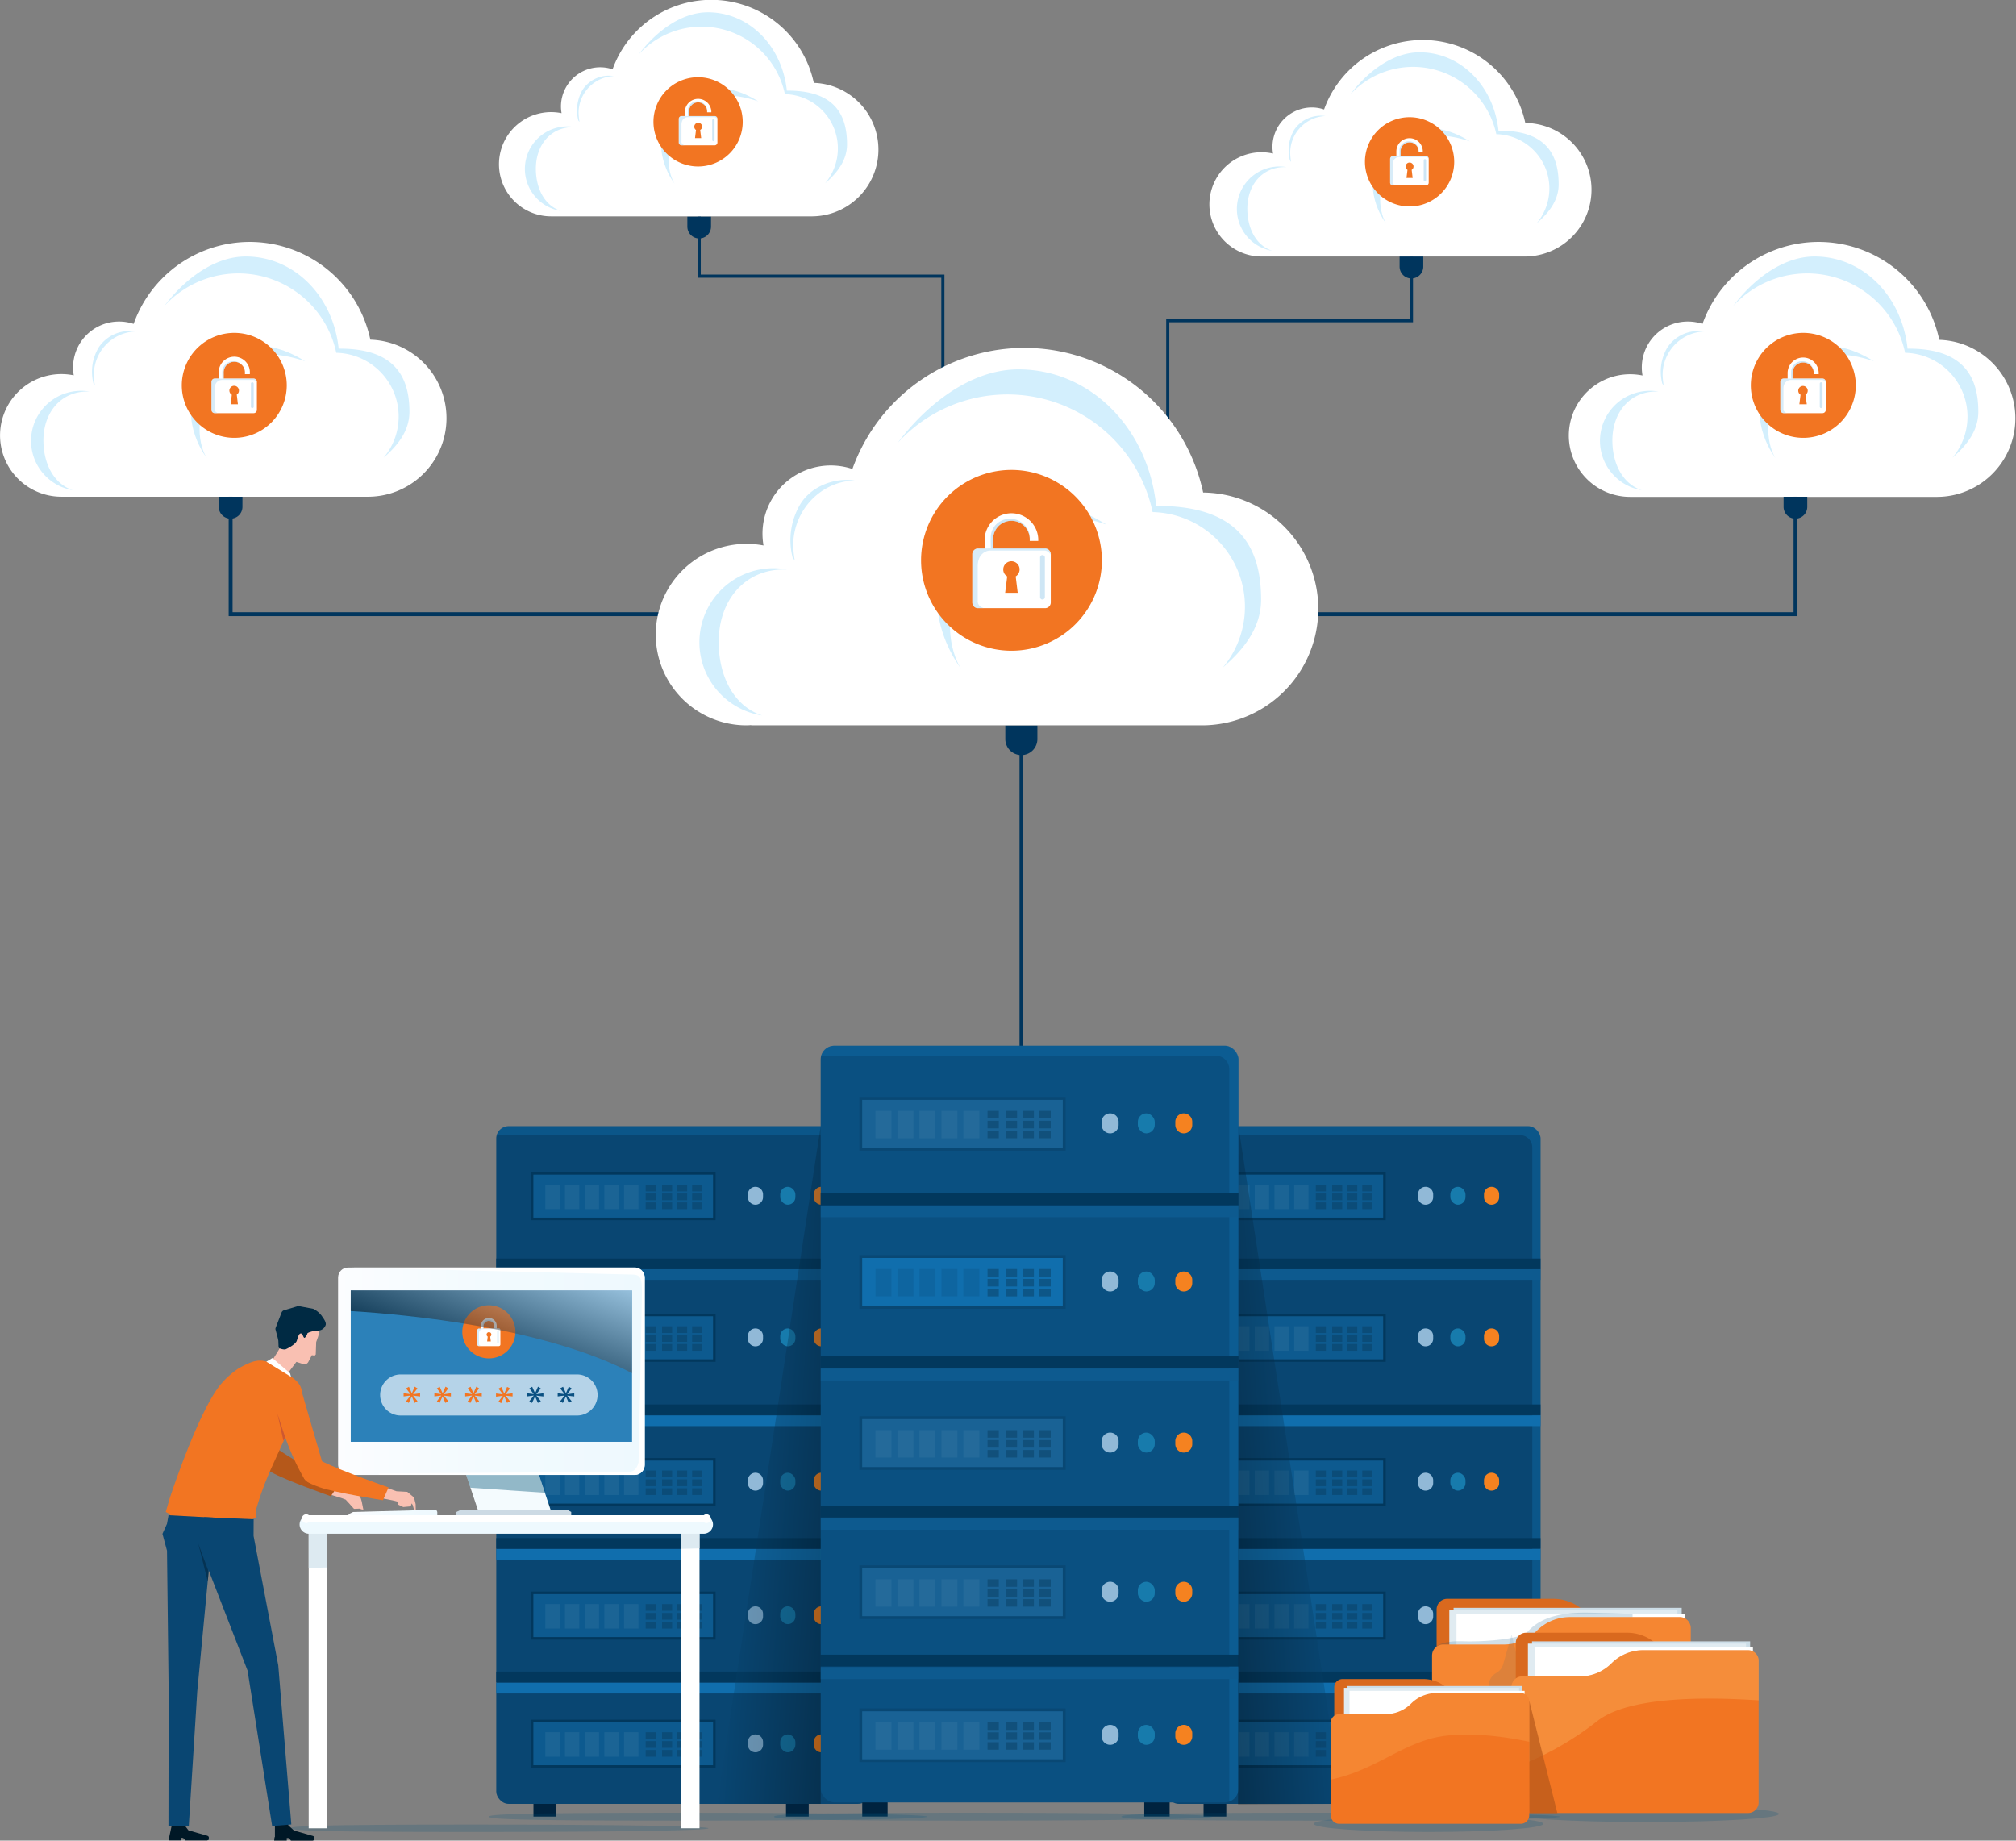 <svg xmlns="http://www.w3.org/2000/svg" xmlns:xlink="http://www.w3.org/1999/xlink" viewBox="0 0 510.9 466.46"><rect x="0" y="0" width="510.9" height="466.46" fill="#808080" stroke="none"/><defs><style>.cls-1{isolation:isolate;}.cls-2{fill:#fff;}.cls-3{fill:#d3effd;}.cls-4{fill:#00355d;}.cls-5{fill:#f27522;}.cls-36,.cls-6,.cls-7{fill:#9fcfed;}.cls-19,.cls-38,.cls-6{opacity:0.5;}.cls-11,.cls-23,.cls-34,.cls-46,.cls-7{opacity:0.4;}.cls-8{fill:none;}.cls-9{fill:#00233f;}.cls-10{fill:#094672;}.cls-12{fill:#0f6eac;}.cls-13{fill:#0d5a8f;}.cls-14{fill:#02385d;}.cls-15{fill:#106ead;}.cls-16{fill:#91b9d7;}.cls-17{fill:#177bac;}.cls-18{fill:#f58220;}.cls-20,.cls-23{fill:#093e62;}.cls-21{fill:#3d7ba5;}.cls-21,.cls-25,.cls-26,.cls-27,.cls-55{opacity:0.3;}.cls-22{fill:#0a5081;}.cls-24{fill:#196295;}.cls-25{fill:#0c5382;}.cls-26{fill:url(#linear-gradient);}.cls-27{fill:url(#linear-gradient-2);}.cls-28,.cls-34{fill:#005378;}.cls-28,.cls-36,.cls-51,.cls-52{opacity:0.2;}.cls-29{fill:#ddeaf1;}.cls-30{fill:#eef9fe;}.cls-31{fill:#f4fbfe;}.cls-32{fill:#ccdae4;}.cls-33{fill:url(#New_Gradient_Swatch_1);}.cls-35{fill:url(#New_Gradient_Swatch_1-2);}.cls-37{fill:#f0f7fc;}.cls-37,.cls-38{mix-blend-mode:screen;}.cls-37,.cls-56{opacity:0.7;}.cls-39{fill:url(#linear-gradient-3);}.cls-40{fill:#f9c0b2;}.cls-41,.cls-56{fill:#b5581a;}.cls-42{fill:#002a43;}.cls-43{fill:#b4453b;opacity:0.6;}.cls-44,.cls-46{fill:#001826;}.cls-45{fill:#2a2a3b;}.cls-47{fill:#d9691e;}.cls-48{fill:#ccdde7;}.cls-49{fill:#e0ebf1;}.cls-50{opacity:0.9;}.cls-51,.cls-54{fill:#005386;}.cls-53{fill:#fdc673;}.cls-54{opacity:0.1;}</style><linearGradient id="linear-gradient" x1="307.83" y1="372.62" x2="334.11" y2="370.78" gradientUnits="userSpaceOnUse"><stop offset="0"/><stop offset="1" stop-color="#094672"/></linearGradient><linearGradient id="linear-gradient-2" x1="-1150.04" y1="372.62" x2="-1123.87" y2="370.78" gradientTransform="matrix(-1, 0, 0, 1, -936.15, 0)" xlink:href="#linear-gradient"/><linearGradient id="New_Gradient_Swatch_1" x1="88.34" y1="383.3" x2="110.82" y2="383.3" gradientUnits="userSpaceOnUse"><stop offset="0" stop-color="#fcfdff"/><stop offset="0.47" stop-color="#f2fafe"/><stop offset="1" stop-color="#eef9fe"/></linearGradient><linearGradient id="New_Gradient_Swatch_1-2" x1="-1355.61" y1="347.5" x2="-1277.91" y2="347.5" gradientTransform="translate(1441.29)" xlink:href="#New_Gradient_Swatch_1"/><linearGradient id="linear-gradient-3" x1="412.49" y1="344.35" x2="402.46" y2="316.8" gradientTransform="matrix(-1, 0, 0, 1, 534.53, 0)" gradientUnits="userSpaceOnUse"><stop offset="0"/><stop offset="0.42" stop-color="#6a6a6a"/><stop offset="1" stop-color="#fff"/></linearGradient></defs><g class="cls-1"><g id="レイヤー_2" data-name="レイヤー 2"><g id="Layer_1" data-name="Layer 1"><path class="cls-2" d="M491.45,86.09a31.24,31.24,0,0,0-60-4,11.49,11.49,0,0,0-3.68-.6,11.63,11.63,0,0,0-11.52,13.67,15.54,15.54,0,1,0-3.16,30.76c.31,0,.61,0,.92,0s.38,0,.57,0H491a19.9,19.9,0,0,0,.45-39.79Z"/><path class="cls-3" d="M408.61,111.62c0-7.07,4.39-12.4,11.18-12.4l.46,0a12.66,12.66,0,1,0-4.21,25C411.09,122.56,408.61,117.33,408.61,111.62Z"/><path class="cls-3" d="M501.35,104.36c0-8.84-3.71-16.11-17.93-16C482,75,472.12,65,459.86,65c-8.37,0-16,6.33-20.64,12.57A25.38,25.38,0,0,1,482.8,89.41a16.16,16.16,0,0,1,12,26.58C498.26,113,501.35,109.28,501.35,104.36Z"/><path class="cls-3" d="M431.87,84a11.17,11.17,0,0,0-1.42-.1,9.33,9.33,0,0,0-7.89,4.15,12,12,0,0,0-1.3,9.15s.31.44.35.45a20.06,20.06,0,0,1-.26-2.47A11,11,0,0,1,431.87,84Z"/><path class="cls-3" d="M450,116.16s-7.25-9.11-2.36-18.82,15.65-13.09,27.23-5.78c0,0-17.18-6.62-23.54,5.53S450,116.16,450,116.16Z"/><rect class="cls-4" x="258.37" y="190.22" width="0.93" height="129.74"/><path class="cls-4" d="M258.83,191.36h0a4.06,4.06,0,0,1-4.06-4.06v-3.47h8.13v3.47A4.07,4.07,0,0,1,258.83,191.36Z"/><path class="cls-5" d="M457,84.36a13.3,13.3,0,1,0,13.3,13.3A13.31,13.31,0,0,0,457,84.36Z"/><path class="cls-2" d="M461.88,95.93h-7.61V94.55a2.69,2.69,0,1,1,5.38,0v.27h1.25v-.27a3.94,3.94,0,1,0-7.88,0v1.38h-1a.85.85,0,0,0-.84.84v7.1a.85.85,0,0,0,.84.84h9.84a.85.85,0,0,0,.84-.84v-7.1A.85.85,0,0,0,461.88,95.93Zm-4,6.52H456l.3-2.41a1.2,1.2,0,1,1,1.24,0Z"/><path class="cls-6" d="M461.52,103.42h0a.35.35,0,0,1-.35-.35V97.23a.35.35,0,0,1,.35-.35h0a.35.35,0,0,1,.35.35v5.84A.35.35,0,0,1,461.52,103.42Z"/><path class="cls-7" d="M453,95.92h-1a.85.85,0,0,0-.84.84v7.1a.85.85,0,0,0,.84.84h.87c-1.05-.29-.91-1.11-.91-1.11v-5c0-2.22,1.72-2.29,1.72-2.29h8.15a1.06,1.06,0,0,1,.85.62v-.11a.85.85,0,0,0-.84-.84H453Z"/><path class="cls-8" d="M458.16,99a1.2,1.2,0,1,0-1.82,1l-.3,2.41h1.84l-.3-2.41A1.19,1.19,0,0,0,458.16,99Z"/><path class="cls-6" d="M456.66,91.56A2.75,2.75,0,0,0,453.93,94c-.05.48,0,1.92,0,1.92h.34V94.55a2.69,2.69,0,1,1,5.38,0v.22A2.86,2.86,0,0,0,456.66,91.56Z"/><polygon class="cls-4" points="455.52 156.14 327.97 156.14 327.97 155.15 454.53 155.15 454.53 125.88 455.52 125.88 455.52 156.14"/><path class="cls-4" d="M455,131.44h0a3,3,0,0,1-3-3v-2.56h6v2.56A3,3,0,0,1,455,131.44Z"/><path class="cls-2" d="M93.86,86.09a31.24,31.24,0,0,0-60-4,11.45,11.45,0,0,0-3.68-.6A11.63,11.63,0,0,0,18.69,95.12a15.54,15.54,0,1,0-3.15,30.76l.91,0,.58,0H93.42a19.9,19.9,0,0,0,.44-39.79Z"/><path class="cls-3" d="M11,111.62c0-7.07,4.39-12.4,11.18-12.4.16,0,.31,0,.47,0a12.66,12.66,0,1,0-4.21,25C13.5,122.56,11,117.33,11,111.62Z"/><path class="cls-3" d="M103.76,104.36c0-8.84-3.7-16.11-17.93-16C84.43,75,74.53,65,62.28,65c-8.37,0-16,6.33-20.64,12.57A25.38,25.38,0,0,1,85.22,89.41a16.16,16.16,0,0,1,12,26.58C100.68,113,103.76,109.28,103.76,104.36Z"/><path class="cls-3" d="M34.28,84a10.88,10.88,0,0,0-1.41-.1A9.32,9.32,0,0,0,25,88.06a12.06,12.06,0,0,0-1.31,9.15s.32.44.35.45a20.06,20.06,0,0,1-.26-2.47A11,11,0,0,1,34.28,84Z"/><path class="cls-3" d="M52.46,116.16s-7.26-9.11-2.37-18.82,15.66-13.09,27.24-5.78c0,0-17.18-6.62-23.54,5.53S52.46,116.16,52.46,116.16Z"/><path class="cls-5" d="M59.37,84.36a13.3,13.3,0,1,0,13.3,13.3A13.3,13.3,0,0,0,59.37,84.36Z"/><path class="cls-2" d="M64.29,95.93H56.68V94.55a2.7,2.7,0,1,1,5.39,0v.27h1.25v-.27a3.95,3.95,0,1,0-7.89,0v1.38h-1a.84.84,0,0,0-.84.84v7.1a.84.84,0,0,0,.84.84h9.83a.84.84,0,0,0,.84-.84v-7.1A.84.84,0,0,0,64.29,95.93Zm-4,6.52H58.45l.3-2.41A1.21,1.21,0,1,1,60,100Z"/><path class="cls-6" d="M63.94,103.42h0a.35.35,0,0,1-.35-.35V97.23a.35.35,0,0,1,.35-.35h0a.35.35,0,0,1,.35.35v5.84A.35.35,0,0,1,63.94,103.42Z"/><path class="cls-7" d="M55.43,95.92h-1a.84.84,0,0,0-.84.84v7.1a.84.84,0,0,0,.84.84h.87c-1.06-.29-.92-1.11-.92-1.11v-5c0-2.22,1.72-2.29,1.72-2.29h8.16a1.05,1.05,0,0,1,.84.62v-.11a.85.85,0,0,0-.84-.84H55.43Z"/><path class="cls-8" d="M60.58,99a1.21,1.21,0,1,0-1.83,1l-.3,2.41H60.3L60,100A1.21,1.21,0,0,0,60.58,99Z"/><path class="cls-6" d="M59.08,91.56A2.76,2.76,0,0,0,56.34,94c-.05.48,0,1.92,0,1.92h.34V94.55a2.7,2.7,0,1,1,5.39,0v.22A2.86,2.86,0,0,0,59.08,91.56Z"/><polygon class="cls-4" points="185.5 156.14 57.95 156.14 57.95 125.88 58.94 125.88 58.94 155.15 185.5 155.15 185.5 156.14"/><path class="cls-4" d="M58.44,131.44h0a3,3,0,0,0,3-3v-2.56h-6v2.56A3,3,0,0,0,58.44,131.44Z"/><path class="cls-4" d="M177.19,60.43h0a3,3,0,0,1-3-3V54.87h6v2.57A3,3,0,0,1,177.19,60.43Z"/><polygon class="cls-4" points="239.34 100.13 238.55 100.13 238.55 70.39 176.79 70.39 176.79 52.52 177.59 52.52 177.59 69.59 239.34 69.59 239.34 100.13"/><path class="cls-2" d="M206.24,21a26.57,26.57,0,0,0-51-3.44A9.94,9.94,0,0,0,142.16,27a9.2,9.2,0,0,0,.16,1.68,13.21,13.21,0,1,0-2.69,26.15l.78,0,.49,0h65A16.92,16.92,0,0,0,206.24,21Z"/><path class="cls-3" d="M135.8,42.75c0-6,3.73-10.54,9.5-10.54l.4,0a10.94,10.94,0,0,0-1.91-.18,10.77,10.77,0,0,0-1.67,21.41C137.9,52.05,135.8,47.61,135.8,42.75Z"/><path class="cls-3" d="M214.66,36.58c0-7.52-3.15-13.7-15.25-13.61-1.19-11.36-9.61-19.86-20-19.86-7.12,0-13.6,5.39-17.55,10.69a21.58,21.58,0,0,1,37.06,10.06A13.75,13.75,0,0,1,209.1,46.47C212,43.94,214.66,40.76,214.66,36.58Z"/><path class="cls-3" d="M155.57,19.27a9.41,9.41,0,0,0-1.2-.09,8,8,0,0,0-6.71,3.54,10.28,10.28,0,0,0-1.11,7.78s.27.37.3.38a18.22,18.22,0,0,1-.22-2.1A9.34,9.34,0,0,1,155.57,19.27Z"/><path class="cls-3" d="M171,46.61s-6.17-7.74-2-16,13.31-11.14,23.16-4.92c0,0-14.61-5.63-20,4.71S171,46.61,171,46.61Z"/><path class="cls-5" d="M176.91,19.57a11.31,11.31,0,1,0,11.31,11.31A11.32,11.32,0,0,0,176.91,19.57Z"/><path class="cls-2" d="M181.1,29.41h-6.48V28.23a2.29,2.29,0,0,1,4.58,0v.23h1.07v-.23a3.36,3.36,0,0,0-6.71,0v1.18h-.83a.71.71,0,0,0-.71.71v6a.71.71,0,0,0,.71.71h8.37a.71.71,0,0,0,.71-.71v-6A.71.71,0,0,0,181.1,29.41ZM177.7,35h-1.57l.25-2.06a1,1,0,1,1,1.56-.87,1,1,0,0,1-.5.87Z"/><path class="cls-6" d="M180.79,35.78h0a.31.31,0,0,1-.3-.3v-5a.3.3,0,0,1,.3-.29h0a.29.29,0,0,1,.3.29v5A.3.3,0,0,1,180.79,35.78Z"/><path class="cls-7" d="M173.56,29.4h-.83a.71.71,0,0,0-.71.71v6a.71.71,0,0,0,.71.71h.74c-.89-.25-.77-.94-.77-.94V31.64c0-1.89,1.46-1.95,1.46-1.95h6.93a.9.9,0,0,1,.72.53v-.1a.71.71,0,0,0-.71-.71h-7.54Z"/><path class="cls-8" d="M177.94,32a1,1,0,1,0-1.56.87L176.13,35h1.57l-.26-2.06A1,1,0,0,0,177.94,32Z"/><path class="cls-6" d="M176.66,25.7a2.33,2.33,0,0,0-2.32,2.07c-.05.41,0,1.63,0,1.63h.28V28.23a2.29,2.29,0,0,1,4.58,0v.19A2.41,2.41,0,0,0,176.66,25.7Z"/><path class="cls-4" d="M357.69,70.57h0a3,3,0,0,1-3-3V65h6v2.56A3,3,0,0,1,357.69,70.57Z"/><polygon class="cls-4" points="296.33 111.42 295.54 111.42 295.54 80.88 357.3 80.88 357.3 63.81 358.09 63.81 358.09 81.67 296.33 81.67 296.33 111.42"/><path class="cls-2" d="M386.55,31.17a26.57,26.57,0,0,0-51-3.43,9.78,9.78,0,0,0-3.13-.51,10,10,0,0,0-9.95,10,10.39,10.39,0,0,0,.15,1.68A13.21,13.21,0,1,0,319.94,65l.78,0,.49,0h65a16.92,16.92,0,0,0,.38-33.84Z"/><path class="cls-3" d="M316.1,52.89c0-6,3.74-10.55,9.51-10.55l.39,0a10.76,10.76,0,1,0-3.57,21.23C318.21,62.19,316.1,57.74,316.1,52.89Z"/><path class="cls-3" d="M395,46.72c0-7.52-3.16-13.71-15.25-13.61-1.19-11.36-9.61-19.86-20-19.86-7.12,0-13.6,5.39-17.55,10.69A21.58,21.58,0,0,1,379.2,34a13.75,13.75,0,0,1,10.21,22.61C392.35,54.08,395,50.9,395,46.72Z"/><path class="cls-3" d="M335.88,29.41A8.13,8.13,0,0,0,328,32.85a10.24,10.24,0,0,0-1.11,7.78s.27.38.3.38a15.91,15.91,0,0,1-.22-2.09A9.33,9.33,0,0,1,335.88,29.41Z"/><path class="cls-3" d="M351.34,56.75s-6.17-7.74-2-16,13.31-11.13,23.16-4.91c0,0-14.61-5.63-20,4.7S351.34,56.75,351.34,56.75Z"/><path class="cls-5" d="M357.22,29.7A11.31,11.31,0,1,0,368.53,41,11.32,11.32,0,0,0,357.22,29.7Z"/><path class="cls-2" d="M361.4,39.55h-6.47V38.37a2.29,2.29,0,1,1,4.58,0v.23h1.06v-.23a3.35,3.35,0,1,0-6.7,0v1.18H353a.71.71,0,0,0-.71.71v6A.71.71,0,0,0,353,47h8.36a.71.71,0,0,0,.71-.71v-6A.71.71,0,0,0,361.4,39.55ZM358,45.09h-1.56l.25-2.05a1,1,0,1,1,1.06,0Z"/><path class="cls-6" d="M361.1,45.91h0a.29.29,0,0,1-.3-.29v-5a.3.3,0,0,1,.3-.3h0a.31.31,0,0,1,.3.3v5A.3.3,0,0,1,361.1,45.91Z"/><path class="cls-7" d="M353.87,39.54H353a.71.71,0,0,0-.71.71v6A.71.71,0,0,0,353,47h.74c-.9-.25-.78-.95-.78-.95V41.78c0-1.89,1.46-2,1.46-2h6.94a.88.88,0,0,1,.71.52v-.09a.71.71,0,0,0-.71-.71h-7.53Z"/><path class="cls-8" d="M358.24,42.17a1,1,0,1,0-1.55.87l-.25,2.05H358L357.75,43A1,1,0,0,0,358.24,42.17Z"/><path class="cls-6" d="M357,35.83a2.34,2.34,0,0,0-2.33,2.08c0,.4,0,1.63,0,1.63h.29V38.37a2.29,2.29,0,1,1,4.58,0v.19A2.43,2.43,0,0,0,357,35.83Z"/><path class="cls-2" d="M304.91,124.85a46.31,46.31,0,0,0-88.89-6,17.31,17.31,0,0,0-22.79,16.46,17.52,17.52,0,0,0,.26,2.92,23,23,0,1,0-4.67,45.59c.45,0,.9,0,1.35-.05a8.27,8.27,0,0,0,.86.05H303.57l.14,0,.55,0a29.49,29.49,0,0,0,.65-59Z"/><path class="cls-3" d="M182.13,162.7c0-10.48,6.5-18.38,16.57-18.38.23,0,.45,0,.68,0a18.14,18.14,0,0,0-3.32-.32,18.77,18.77,0,0,0-2.91,37.32C185.8,178.91,182.13,171.16,182.13,162.7Z"/><path class="cls-3" d="M319.59,151.94c0-13.1-5.5-23.88-26.58-23.72-2.07-19.8-16.75-34.61-34.91-34.61-12.41,0-23.71,9.38-30.6,18.63a37.62,37.62,0,0,1,64.6,17.53,24,24,0,0,1,17.79,39.41C315,164.77,319.59,159.23,319.59,151.94Z"/><path class="cls-3" d="M216.6,121.77a16.22,16.22,0,0,0-2.1-.15c-4.41,0-9.25,2.14-11.69,6.16a17.81,17.81,0,0,0-1.93,13.56c.05,0,.46.65.52.66a29.31,29.31,0,0,1-.39-3.65C201,129.3,208,122,216.6,121.77Z"/><path class="cls-3" d="M243.54,169.42s-10.75-13.49-3.5-27.89,23.2-19.41,40.36-8.57c0,0-25.46-9.81-34.89,8.2S243.54,169.42,243.54,169.42Z"/><path class="cls-5" d="M256.32,119.09A22.91,22.91,0,1,0,279.24,142,22.94,22.94,0,0,0,256.32,119.09Z"/><path class="cls-2" d="M264.8,139H251.68v-2.39a4.64,4.64,0,0,1,9.28,0v.47h2.16v-.47a6.8,6.8,0,0,0-13.59,0V139h-1.68a1.44,1.44,0,0,0-1.44,1.45v12.23a1.43,1.43,0,0,0,1.44,1.44h17a1.44,1.44,0,0,0,1.44-1.44V140.48A1.45,1.45,0,0,0,264.8,139Zm-6.89,11.23h-3.18l.52-4.16a2,2,0,0,1-1-1.76,2.07,2.07,0,1,1,3.15,1.76Z"/><path class="cls-6" d="M264.18,151.93h0a.6.6,0,0,1-.6-.61V141.26a.6.6,0,0,1,.6-.6h0a.61.61,0,0,1,.61.6v10.06A.61.61,0,0,1,264.18,151.93Z"/><path class="cls-7" d="M249.53,139v0h-1.68a1.44,1.44,0,0,0-1.44,1.45v12.23a1.43,1.43,0,0,0,1.44,1.44h1.5c-1.82-.5-1.57-1.92-1.57-1.92v-8.68c0-3.84,3-4,3-4h14a1.82,1.82,0,0,1,1.46,1.07v-.18a1.45,1.45,0,0,0-1.45-1.45H251.68v0Z"/><path class="cls-8" d="M258.39,144.34a2.07,2.07,0,1,0-3.14,1.76l-.52,4.16h3.18l-.51-4.16A2.06,2.06,0,0,0,258.39,144.34Z"/><path class="cls-6" d="M255.81,131.5a4.74,4.74,0,0,0-4.71,4.21c-.09.82,0,3.3,0,3.3h.58v-2.37a4.64,4.64,0,0,1,9.28,0V137A4.92,4.92,0,0,0,255.81,131.5Z"/><rect class="cls-9" x="135.19" y="456.14" width="5.76" height="4.23"/><rect class="cls-9" x="199.19" y="456.14" width="5.76" height="4.23"/><rect class="cls-10" x="125.76" y="285.41" width="94.82" height="171.74" rx="3.12"/><g class="cls-11"><path class="cls-12" d="M217.45,285.41H128.88a3.12,3.12,0,0,0-3,2.43,3.07,3.07,0,0,1,1-.17h88.58a3.12,3.12,0,0,1,3.11,3.12v165.5a3.27,3.27,0,0,1-.08.7,3.12,3.12,0,0,0,2.16-3V288.53A3.12,3.12,0,0,0,217.45,285.41Z"/></g><rect class="cls-13" x="125.76" y="321.64" width="94.82" height="2.7"/><rect class="cls-14" x="125.76" y="318.95" width="94.82" height="2.7"/><rect class="cls-14" x="125.76" y="389.79" width="94.82" height="2.69"/><rect class="cls-14" x="125.76" y="423.62" width="94.82" height="2.7"/><rect class="cls-15" x="125.76" y="392.56" width="94.82" height="2.7"/><rect class="cls-14" x="125.76" y="355.93" width="94.82" height="2.7"/><rect class="cls-15" x="125.76" y="358.7" width="94.82" height="2.7"/><rect class="cls-15" x="125.76" y="426.47" width="94.82" height="2.7"/><path class="cls-16" d="M191.45,305.3h0a1.92,1.92,0,0,1-1.92-1.92v-.69a1.92,1.92,0,0,1,1.92-1.92h0a1.92,1.92,0,0,1,1.92,1.92v.69A1.92,1.92,0,0,1,191.45,305.3Z"/><rect class="cls-17" x="197.73" y="300.77" width="3.84" height="4.53" rx="1.92"/><path class="cls-18" d="M208.16,305.3h0a1.92,1.92,0,0,1-1.93-1.92v-.69a1.92,1.92,0,0,1,1.93-1.92h0a1.92,1.92,0,0,1,1.92,1.92v.69A1.92,1.92,0,0,1,208.16,305.3Z"/><path class="cls-14" d="M180.69,297.7v10.87h-45.5V297.7h45.5m.66-.66H134.53v12.19h46.82V297Z"/><rect class="cls-13" x="135.19" y="297.7" width="45.5" height="10.87"/><g class="cls-19"><rect class="cls-20" x="171.59" y="300.21" width="2.56" height="1.71"/><rect class="cls-20" x="175.4" y="300.21" width="2.56" height="1.71"/><rect class="cls-20" x="171.59" y="302.46" width="2.56" height="1.71"/><rect class="cls-20" x="175.4" y="302.46" width="2.56" height="1.71"/><rect class="cls-20" x="171.59" y="304.71" width="2.56" height="1.71"/><rect class="cls-20" x="167.77" y="300.21" width="2.56" height="1.71"/><rect class="cls-20" x="167.77" y="302.46" width="2.56" height="1.71"/><rect class="cls-20" x="167.77" y="304.71" width="2.56" height="1.71"/><rect class="cls-20" x="175.4" y="304.71" width="2.56" height="1.71"/><rect class="cls-20" x="163.62" y="300.21" width="2.56" height="1.71"/><rect class="cls-20" x="163.62" y="302.46" width="2.56" height="1.71"/><rect class="cls-20" x="163.62" y="304.71" width="2.56" height="1.71"/></g><rect class="cls-21" x="138.2" y="300.21" width="3.63" height="6.21"/><rect class="cls-21" x="143.18" y="300.21" width="3.63" height="6.21"/><rect class="cls-21" x="148.17" y="300.21" width="3.63" height="6.21"/><rect class="cls-21" x="153.16" y="300.21" width="3.63" height="6.21"/><rect class="cls-21" x="158.15" y="300.21" width="3.63" height="6.21"/><path class="cls-16" d="M191.45,341.19h0a1.92,1.92,0,0,1-1.92-1.92v-.69a1.92,1.92,0,0,1,1.92-1.92h0a1.92,1.92,0,0,1,1.92,1.92v.69A1.92,1.92,0,0,1,191.45,341.19Z"/><rect class="cls-17" x="197.73" y="336.66" width="3.84" height="4.53" rx="1.92"/><path class="cls-18" d="M208.16,341.19h0a1.92,1.92,0,0,1-1.93-1.92v-.69a1.92,1.92,0,0,1,1.93-1.92h0a1.92,1.92,0,0,1,1.92,1.92v.69A1.92,1.92,0,0,1,208.16,341.19Z"/><path class="cls-14" d="M180.69,333.59v10.87h-45.5V333.59h45.5m.66-.66H134.53v12.19h46.82V332.93Z"/><rect class="cls-13" x="135.19" y="333.59" width="45.5" height="10.87"/><g class="cls-19"><rect class="cls-20" x="171.59" y="336.1" width="2.56" height="1.71"/><rect class="cls-20" x="175.4" y="336.1" width="2.56" height="1.71"/><rect class="cls-20" x="171.59" y="338.35" width="2.56" height="1.71"/><rect class="cls-20" x="175.4" y="338.35" width="2.56" height="1.71"/><rect class="cls-20" x="171.59" y="340.6" width="2.56" height="1.71"/><rect class="cls-20" x="167.77" y="336.1" width="2.56" height="1.71"/><rect class="cls-20" x="167.77" y="338.35" width="2.56" height="1.71"/><rect class="cls-20" x="167.77" y="340.6" width="2.56" height="1.71"/><rect class="cls-20" x="175.4" y="340.6" width="2.56" height="1.71"/><rect class="cls-20" x="163.62" y="336.1" width="2.56" height="1.71"/><rect class="cls-20" x="163.62" y="338.35" width="2.56" height="1.71"/><rect class="cls-20" x="163.62" y="340.6" width="2.56" height="1.71"/></g><rect class="cls-21" x="138.2" y="336.1" width="3.63" height="6.21"/><rect class="cls-21" x="143.18" y="336.1" width="3.63" height="6.21"/><rect class="cls-21" x="148.17" y="336.1" width="3.63" height="6.21"/><rect class="cls-21" x="153.16" y="336.1" width="3.63" height="6.21"/><rect class="cls-21" x="158.15" y="336.1" width="3.63" height="6.21"/><path class="cls-16" d="M191.45,377.76h0a1.92,1.92,0,0,1-1.92-1.92v-.69a1.92,1.92,0,0,1,1.92-1.92h0a1.92,1.92,0,0,1,1.92,1.92v.69A1.92,1.92,0,0,1,191.45,377.76Z"/><rect class="cls-17" x="197.73" y="373.23" width="3.84" height="4.53" rx="1.92"/><path class="cls-18" d="M208.16,377.76h0a1.92,1.92,0,0,1-1.93-1.92v-.69a1.92,1.92,0,0,1,1.93-1.92h0a1.92,1.92,0,0,1,1.92,1.92v.69A1.92,1.92,0,0,1,208.16,377.76Z"/><path class="cls-14" d="M180.69,370.16V381h-45.5V370.16h45.5m.66-.66H134.53v12.19h46.82V369.5Z"/><rect class="cls-13" x="135.19" y="370.16" width="45.5" height="10.87"/><g class="cls-19"><rect class="cls-20" x="171.59" y="372.66" width="2.56" height="1.71"/><rect class="cls-20" x="175.4" y="372.66" width="2.56" height="1.71"/><rect class="cls-20" x="171.59" y="374.91" width="2.56" height="1.71"/><rect class="cls-20" x="175.4" y="374.91" width="2.56" height="1.71"/><rect class="cls-20" x="171.59" y="377.16" width="2.56" height="1.71"/><rect class="cls-20" x="167.77" y="372.66" width="2.56" height="1.71"/><rect class="cls-20" x="167.77" y="374.91" width="2.56" height="1.71"/><rect class="cls-20" x="167.77" y="377.16" width="2.56" height="1.71"/><rect class="cls-20" x="175.4" y="377.16" width="2.56" height="1.71"/><rect class="cls-20" x="163.62" y="372.66" width="2.56" height="1.71"/><rect class="cls-20" x="163.62" y="374.91" width="2.56" height="1.71"/><rect class="cls-20" x="163.62" y="377.16" width="2.56" height="1.71"/></g><rect class="cls-21" x="138.2" y="372.66" width="3.63" height="6.21"/><rect class="cls-21" x="143.18" y="372.66" width="3.63" height="6.21"/><rect class="cls-21" x="148.17" y="372.66" width="3.63" height="6.21"/><rect class="cls-21" x="153.16" y="372.66" width="3.63" height="6.21"/><rect class="cls-21" x="158.15" y="372.66" width="3.63" height="6.21"/><path class="cls-16" d="M191.45,411.6h0a1.92,1.92,0,0,1-1.92-1.92V409a1.92,1.92,0,0,1,1.92-1.92h0a1.92,1.92,0,0,1,1.92,1.92v.69A1.92,1.92,0,0,1,191.45,411.6Z"/><rect class="cls-17" x="197.73" y="407.07" width="3.84" height="4.53" rx="1.92"/><path class="cls-18" d="M208.16,411.6h0a1.92,1.92,0,0,1-1.93-1.92V409a1.92,1.92,0,0,1,1.93-1.92h0a1.92,1.92,0,0,1,1.92,1.92v.69A1.92,1.92,0,0,1,208.16,411.6Z"/><path class="cls-14" d="M180.69,404v10.87h-45.5V404h45.5m.66-.66H134.53v12.19h46.82V403.34Z"/><rect class="cls-13" x="135.19" y="404" width="45.5" height="10.87"/><g class="cls-19"><rect class="cls-20" x="171.59" y="406.51" width="2.56" height="1.71"/><rect class="cls-20" x="175.4" y="406.51" width="2.56" height="1.71"/><rect class="cls-20" x="171.59" y="408.76" width="2.56" height="1.71"/><rect class="cls-20" x="175.4" y="408.76" width="2.56" height="1.71"/><rect class="cls-20" x="171.59" y="411.01" width="2.56" height="1.71"/><rect class="cls-20" x="167.77" y="406.51" width="2.56" height="1.71"/><rect class="cls-20" x="167.77" y="408.76" width="2.56" height="1.71"/><rect class="cls-20" x="167.77" y="411.01" width="2.56" height="1.71"/><rect class="cls-20" x="175.4" y="411.01" width="2.56" height="1.71"/><rect class="cls-20" x="163.62" y="406.51" width="2.56" height="1.71"/><rect class="cls-20" x="163.62" y="408.76" width="2.56" height="1.71"/><rect class="cls-20" x="163.62" y="411.01" width="2.56" height="1.71"/></g><rect class="cls-21" x="138.2" y="406.51" width="3.63" height="6.21"/><rect class="cls-21" x="143.18" y="406.51" width="3.63" height="6.21"/><rect class="cls-21" x="148.17" y="406.51" width="3.63" height="6.21"/><rect class="cls-21" x="153.16" y="406.51" width="3.63" height="6.21"/><rect class="cls-21" x="158.15" y="406.51" width="3.63" height="6.21"/><path class="cls-16" d="M191.45,444.08h0a1.92,1.92,0,0,1-1.92-1.92v-.68a1.92,1.92,0,0,1,1.92-1.93h0a1.92,1.92,0,0,1,1.92,1.93v.68A1.92,1.92,0,0,1,191.45,444.08Z"/><rect class="cls-17" x="197.73" y="439.55" width="3.84" height="4.53" rx="1.92"/><path class="cls-18" d="M208.16,444.08h0a1.92,1.92,0,0,1-1.93-1.92v-.68a1.92,1.92,0,0,1,1.93-1.93h0a1.92,1.92,0,0,1,1.92,1.93v.68A1.92,1.92,0,0,1,208.16,444.08Z"/><path class="cls-14" d="M180.69,436.48v10.87h-45.5V436.48h45.5m.66-.66H134.53V448h46.82V435.82Z"/><rect class="cls-13" x="135.19" y="436.48" width="45.5" height="10.87"/><g class="cls-19"><rect class="cls-20" x="171.59" y="438.99" width="2.56" height="1.71"/><rect class="cls-20" x="175.4" y="438.99" width="2.56" height="1.71"/><rect class="cls-20" x="171.59" y="441.24" width="2.56" height="1.71"/><rect class="cls-20" x="175.4" y="441.24" width="2.56" height="1.71"/><rect class="cls-20" x="171.59" y="443.49" width="2.56" height="1.71"/><rect class="cls-20" x="167.77" y="438.99" width="2.56" height="1.71"/><rect class="cls-20" x="167.77" y="441.24" width="2.56" height="1.71"/><rect class="cls-20" x="167.77" y="443.49" width="2.56" height="1.71"/><rect class="cls-20" x="175.4" y="443.49" width="2.56" height="1.71"/><rect class="cls-20" x="163.62" y="438.99" width="2.56" height="1.71"/><rect class="cls-20" x="163.62" y="441.24" width="2.56" height="1.71"/><rect class="cls-20" x="163.62" y="443.49" width="2.56" height="1.71"/></g><rect class="cls-21" x="138.2" y="438.99" width="3.63" height="6.21"/><rect class="cls-21" x="143.18" y="438.99" width="3.63" height="6.21"/><rect class="cls-21" x="148.17" y="438.99" width="3.63" height="6.21"/><rect class="cls-21" x="153.16" y="438.99" width="3.63" height="6.21"/><rect class="cls-21" x="158.15" y="438.99" width="3.63" height="6.21"/><rect class="cls-9" x="305.01" y="456.14" width="5.76" height="4.23"/><rect class="cls-9" x="369.02" y="456.14" width="5.76" height="4.23"/><rect class="cls-10" x="295.58" y="285.41" width="94.82" height="171.74" rx="3.12"/><g class="cls-11"><path class="cls-12" d="M387.28,285.41H298.7a3.13,3.13,0,0,0-3,2.43,3.13,3.13,0,0,1,1-.17H385.2a3.12,3.12,0,0,1,3.12,3.12v165.5a3.27,3.27,0,0,1-.09.7,3.13,3.13,0,0,0,2.17-3V288.53A3.12,3.12,0,0,0,387.28,285.41Z"/></g><rect class="cls-13" x="295.58" y="321.64" width="94.82" height="2.7"/><rect class="cls-14" x="295.58" y="318.95" width="94.82" height="2.7"/><rect class="cls-14" x="295.58" y="389.79" width="94.82" height="2.69"/><rect class="cls-14" x="295.58" y="423.62" width="94.82" height="2.7"/><rect class="cls-15" x="295.58" y="392.56" width="94.82" height="2.7"/><rect class="cls-14" x="295.58" y="355.93" width="94.82" height="2.7"/><rect class="cls-15" x="295.58" y="358.7" width="94.82" height="2.7"/><rect class="cls-15" x="295.58" y="426.47" width="94.82" height="2.7"/><path class="cls-16" d="M361.27,305.3h0a1.92,1.92,0,0,1-1.92-1.92v-.69a1.92,1.92,0,0,1,1.92-1.92h0a1.92,1.92,0,0,1,1.93,1.92v.69A1.92,1.92,0,0,1,361.27,305.3Z"/><rect class="cls-17" x="367.55" y="300.77" width="3.84" height="4.53" rx="1.92"/><path class="cls-18" d="M378,305.3h0a1.92,1.92,0,0,1-1.92-1.92v-.69a1.92,1.92,0,0,1,1.92-1.92h0a1.92,1.92,0,0,1,1.92,1.92v.69A1.92,1.92,0,0,1,378,305.3Z"/><path class="cls-14" d="M350.52,297.7v10.87H305V297.7h45.51m.66-.66H304.35v12.19h46.83V297Z"/><rect class="cls-13" x="305.01" y="297.7" width="45.5" height="10.87"/><g class="cls-19"><rect class="cls-20" x="341.41" y="300.21" width="2.56" height="1.71"/><rect class="cls-20" x="345.23" y="300.21" width="2.56" height="1.71"/><rect class="cls-20" x="341.41" y="302.46" width="2.56" height="1.71"/><rect class="cls-20" x="345.23" y="302.46" width="2.56" height="1.71"/><rect class="cls-20" x="341.41" y="304.71" width="2.56" height="1.71"/><rect class="cls-20" x="337.6" y="300.21" width="2.56" height="1.71"/><rect class="cls-20" x="337.6" y="302.46" width="2.56" height="1.71"/><rect class="cls-20" x="337.6" y="304.71" width="2.56" height="1.71"/><rect class="cls-20" x="345.23" y="304.71" width="2.56" height="1.71"/><rect class="cls-20" x="333.45" y="300.21" width="2.56" height="1.71"/><rect class="cls-20" x="333.45" y="302.46" width="2.56" height="1.71"/><rect class="cls-20" x="333.45" y="304.71" width="2.56" height="1.71"/></g><rect class="cls-21" x="308.02" y="300.21" width="3.63" height="6.21"/><rect class="cls-21" x="313.01" y="300.21" width="3.63" height="6.21"/><rect class="cls-21" x="317.99" y="300.21" width="3.63" height="6.21"/><rect class="cls-21" x="322.98" y="300.21" width="3.63" height="6.21"/><rect class="cls-21" x="327.97" y="300.21" width="3.63" height="6.21"/><path class="cls-16" d="M361.27,341.19h0a1.92,1.92,0,0,1-1.92-1.92v-.69a1.92,1.92,0,0,1,1.92-1.92h0a1.92,1.92,0,0,1,1.93,1.92v.69A1.92,1.92,0,0,1,361.27,341.19Z"/><rect class="cls-17" x="367.55" y="336.66" width="3.84" height="4.53" rx="1.92"/><path class="cls-18" d="M378,341.19h0a1.92,1.92,0,0,1-1.92-1.92v-.69a1.92,1.92,0,0,1,1.92-1.92h0a1.92,1.92,0,0,1,1.92,1.92v.69A1.92,1.92,0,0,1,378,341.19Z"/><path class="cls-14" d="M350.52,333.59v10.87H305V333.59h45.51m.66-.66H304.35v12.19h46.83V332.93Z"/><rect class="cls-13" x="305.01" y="333.59" width="45.5" height="10.87"/><g class="cls-19"><rect class="cls-20" x="341.41" y="336.1" width="2.56" height="1.71"/><rect class="cls-20" x="345.23" y="336.1" width="2.56" height="1.71"/><rect class="cls-20" x="341.41" y="338.35" width="2.56" height="1.71"/><rect class="cls-20" x="345.23" y="338.35" width="2.56" height="1.71"/><rect class="cls-20" x="341.41" y="340.6" width="2.56" height="1.71"/><rect class="cls-20" x="337.6" y="336.1" width="2.56" height="1.71"/><rect class="cls-20" x="337.6" y="338.35" width="2.56" height="1.71"/><rect class="cls-20" x="337.6" y="340.6" width="2.56" height="1.71"/><rect class="cls-20" x="345.23" y="340.6" width="2.56" height="1.71"/><rect class="cls-20" x="333.45" y="336.1" width="2.56" height="1.71"/><rect class="cls-20" x="333.45" y="338.35" width="2.56" height="1.71"/><rect class="cls-20" x="333.45" y="340.6" width="2.56" height="1.71"/></g><rect class="cls-21" x="308.02" y="336.1" width="3.63" height="6.21"/><rect class="cls-21" x="313.01" y="336.1" width="3.63" height="6.21"/><rect class="cls-21" x="317.99" y="336.1" width="3.63" height="6.21"/><rect class="cls-21" x="322.98" y="336.1" width="3.63" height="6.21"/><rect class="cls-21" x="327.97" y="336.1" width="3.63" height="6.21"/><path class="cls-16" d="M361.27,377.76h0a1.92,1.92,0,0,1-1.92-1.92v-.69a1.92,1.92,0,0,1,1.92-1.92h0a1.92,1.92,0,0,1,1.93,1.92v.69A1.92,1.92,0,0,1,361.27,377.76Z"/><rect class="cls-17" x="367.55" y="373.23" width="3.84" height="4.53" rx="1.92"/><path class="cls-18" d="M378,377.76h0a1.92,1.92,0,0,1-1.92-1.92v-.69a1.92,1.92,0,0,1,1.92-1.92h0a1.92,1.92,0,0,1,1.92,1.92v.69A1.92,1.92,0,0,1,378,377.76Z"/><path class="cls-14" d="M350.52,370.16V381H305V370.16h45.51m.66-.66H304.35v12.19h46.83V369.5Z"/><rect class="cls-13" x="305.01" y="370.16" width="45.5" height="10.87"/><g class="cls-19"><rect class="cls-20" x="341.41" y="372.66" width="2.56" height="1.71"/><rect class="cls-20" x="345.23" y="372.66" width="2.56" height="1.71"/><rect class="cls-20" x="341.41" y="374.91" width="2.56" height="1.71"/><rect class="cls-20" x="345.23" y="374.91" width="2.56" height="1.71"/><rect class="cls-20" x="341.41" y="377.16" width="2.56" height="1.71"/><rect class="cls-20" x="337.6" y="372.66" width="2.56" height="1.71"/><rect class="cls-20" x="337.6" y="374.91" width="2.56" height="1.71"/><rect class="cls-20" x="337.6" y="377.16" width="2.56" height="1.71"/><rect class="cls-20" x="345.23" y="377.16" width="2.56" height="1.71"/><rect class="cls-20" x="333.45" y="372.66" width="2.56" height="1.71"/><rect class="cls-20" x="333.45" y="374.91" width="2.56" height="1.71"/><rect class="cls-20" x="333.45" y="377.16" width="2.56" height="1.71"/></g><rect class="cls-21" x="308.02" y="372.66" width="3.63" height="6.21"/><rect class="cls-21" x="313.01" y="372.66" width="3.63" height="6.21"/><rect class="cls-21" x="317.99" y="372.66" width="3.63" height="6.21"/><rect class="cls-21" x="322.98" y="372.66" width="3.63" height="6.21"/><rect class="cls-21" x="327.97" y="372.66" width="3.63" height="6.21"/><path class="cls-16" d="M361.27,411.6h0a1.92,1.92,0,0,1-1.92-1.92V409a1.92,1.92,0,0,1,1.92-1.92h0A1.92,1.92,0,0,1,363.2,409v.69A1.92,1.92,0,0,1,361.27,411.6Z"/><rect class="cls-17" x="367.55" y="407.07" width="3.84" height="4.53" rx="1.92"/><path class="cls-18" d="M378,411.6h0a1.92,1.92,0,0,1-1.92-1.92V409a1.92,1.92,0,0,1,1.92-1.92h0A1.92,1.92,0,0,1,379.9,409v.69A1.92,1.92,0,0,1,378,411.6Z"/><path class="cls-14" d="M350.52,404v10.87H305V404h45.51m.66-.66H304.35v12.19h46.83V403.34Z"/><rect class="cls-13" x="305.01" y="404" width="45.5" height="10.87"/><g class="cls-19"><rect class="cls-20" x="341.41" y="406.51" width="2.56" height="1.71"/><rect class="cls-20" x="345.23" y="406.51" width="2.56" height="1.71"/><rect class="cls-20" x="341.41" y="408.76" width="2.56" height="1.71"/><rect class="cls-20" x="345.23" y="408.76" width="2.56" height="1.71"/><rect class="cls-20" x="341.41" y="411.01" width="2.56" height="1.71"/><rect class="cls-20" x="337.6" y="406.51" width="2.56" height="1.71"/><rect class="cls-20" x="337.6" y="408.76" width="2.56" height="1.71"/><rect class="cls-20" x="337.6" y="411.01" width="2.56" height="1.71"/><rect class="cls-20" x="345.23" y="411.01" width="2.56" height="1.71"/><rect class="cls-20" x="333.45" y="406.51" width="2.56" height="1.71"/><rect class="cls-20" x="333.45" y="408.76" width="2.56" height="1.71"/><rect class="cls-20" x="333.45" y="411.01" width="2.56" height="1.71"/></g><rect class="cls-21" x="308.02" y="406.51" width="3.63" height="6.21"/><rect class="cls-21" x="313.01" y="406.51" width="3.63" height="6.21"/><rect class="cls-21" x="317.99" y="406.51" width="3.63" height="6.21"/><rect class="cls-21" x="322.98" y="406.51" width="3.63" height="6.21"/><rect class="cls-21" x="327.97" y="406.51" width="3.63" height="6.21"/><path class="cls-16" d="M361.27,444.08h0a1.92,1.92,0,0,1-1.92-1.92v-.68a1.92,1.92,0,0,1,1.92-1.93h0a1.92,1.92,0,0,1,1.93,1.93v.68A1.92,1.92,0,0,1,361.27,444.08Z"/><rect class="cls-17" x="367.55" y="439.55" width="3.84" height="4.53" rx="1.92"/><path class="cls-18" d="M378,444.08h0a1.92,1.92,0,0,1-1.92-1.92v-.68a1.92,1.92,0,0,1,1.92-1.93h0a1.92,1.92,0,0,1,1.92,1.93v.68A1.92,1.92,0,0,1,378,444.08Z"/><path class="cls-14" d="M350.52,436.48v10.87H305V436.48h45.51m.66-.66H304.35V448h46.83V435.82Z"/><rect class="cls-13" x="305.01" y="436.48" width="45.5" height="10.87"/><g class="cls-19"><rect class="cls-20" x="341.41" y="438.99" width="2.56" height="1.71"/><rect class="cls-20" x="345.23" y="438.99" width="2.56" height="1.71"/><rect class="cls-20" x="341.41" y="441.24" width="2.56" height="1.71"/><rect class="cls-20" x="345.23" y="441.24" width="2.56" height="1.71"/><rect class="cls-20" x="341.41" y="443.49" width="2.56" height="1.71"/><rect class="cls-20" x="337.6" y="438.99" width="2.56" height="1.71"/><rect class="cls-20" x="337.6" y="441.24" width="2.56" height="1.71"/><rect class="cls-20" x="337.6" y="443.49" width="2.56" height="1.71"/><rect class="cls-20" x="345.23" y="443.49" width="2.56" height="1.71"/><rect class="cls-20" x="333.45" y="438.99" width="2.56" height="1.71"/><rect class="cls-20" x="333.45" y="441.24" width="2.56" height="1.71"/><rect class="cls-20" x="333.45" y="443.49" width="2.56" height="1.71"/></g><rect class="cls-21" x="308.02" y="438.99" width="3.63" height="6.21"/><rect class="cls-21" x="313.01" y="438.99" width="3.63" height="6.21"/><rect class="cls-21" x="317.99" y="438.99" width="3.63" height="6.21"/><rect class="cls-21" x="322.98" y="438.99" width="3.63" height="6.21"/><rect class="cls-21" x="327.97" y="438.99" width="3.63" height="6.21"/><rect class="cls-9" x="218.51" y="455.64" width="6.43" height="4.72"/><rect class="cls-9" x="289.98" y="455.64" width="6.43" height="4.72"/><rect class="cls-22" x="207.98" y="265.01" width="105.87" height="191.77" rx="3.48"/><g class="cls-11"><path class="cls-12" d="M310.37,265H211.46a3.48,3.48,0,0,0-3.39,2.7,3.48,3.48,0,0,1,1.07-.18h98.91a3.48,3.48,0,0,1,3.48,3.48V455.82a3.31,3.31,0,0,1-.09.77,3.46,3.46,0,0,0,2.41-3.3V268.49A3.48,3.48,0,0,0,310.37,265Z"/></g><rect class="cls-13" x="207.98" y="305.46" width="105.87" height="3.01"/><rect class="cls-14" x="207.98" y="302.45" width="105.87" height="3.01"/><rect class="cls-14" x="207.98" y="381.56" width="105.87" height="3.01"/><rect class="cls-14" x="207.98" y="419.33" width="105.87" height="3.01"/><rect class="cls-13" x="207.98" y="384.66" width="105.87" height="3.01"/><rect class="cls-14" x="207.98" y="343.74" width="105.87" height="3.01"/><rect class="cls-13" x="207.98" y="346.84" width="105.87" height="3.01"/><rect class="cls-13" x="207.98" y="422.51" width="105.87" height="3.01"/><path class="cls-16" d="M281.33,287.22h0a2.14,2.14,0,0,1-2.14-2.15v-.77a2.14,2.14,0,0,1,2.14-2.14h0a2.14,2.14,0,0,1,2.15,2.14v.77A2.15,2.15,0,0,1,281.33,287.22Z"/><rect class="cls-17" x="288.35" y="282.16" width="4.29" height="5.06" rx="2.15"/><path class="cls-18" d="M300,287.22h0a2.15,2.15,0,0,1-2.15-2.15v-.77a2.14,2.14,0,0,1,2.15-2.14h0a2.14,2.14,0,0,1,2.14,2.14v.77A2.14,2.14,0,0,1,300,287.22Z"/><path class="cls-23" d="M269.32,278.73v12.14H218.51V278.73h50.81m.74-.74H217.78v13.62h52.28V278Z"/><rect class="cls-24" x="218.51" y="278.73" width="50.81" height="12.14"/><g class="cls-19"><rect class="cls-20" x="259.16" y="281.53" width="2.86" height="1.91"/><rect class="cls-20" x="263.42" y="281.53" width="2.86" height="1.91"/><rect class="cls-20" x="259.16" y="284.04" width="2.86" height="1.91"/><rect class="cls-20" x="263.42" y="284.04" width="2.86" height="1.91"/><rect class="cls-20" x="259.16" y="286.55" width="2.86" height="1.91"/><rect class="cls-20" x="254.89" y="281.53" width="2.86" height="1.91"/><rect class="cls-20" x="254.89" y="284.04" width="2.86" height="1.91"/><rect class="cls-20" x="254.89" y="286.55" width="2.86" height="1.91"/><rect class="cls-20" x="263.42" y="286.55" width="2.86" height="1.91"/><rect class="cls-20" x="250.26" y="281.53" width="2.86" height="1.91"/><rect class="cls-20" x="250.26" y="284.04" width="2.86" height="1.91"/><rect class="cls-20" x="250.26" y="286.55" width="2.86" height="1.91"/></g><rect class="cls-21" x="221.87" y="281.53" width="4.05" height="6.93"/><rect class="cls-21" x="227.44" y="281.53" width="4.05" height="6.93"/><rect class="cls-21" x="233.01" y="281.53" width="4.05" height="6.93"/><rect class="cls-21" x="238.58" y="281.53" width="4.05" height="6.93"/><rect class="cls-21" x="244.14" y="281.53" width="4.05" height="6.93"/><path class="cls-16" d="M281.33,327.29h0a2.14,2.14,0,0,1-2.14-2.15v-.76a2.14,2.14,0,0,1,2.14-2.15h0a2.15,2.15,0,0,1,2.15,2.15v.76A2.15,2.15,0,0,1,281.33,327.29Z"/><rect class="cls-17" x="288.35" y="322.23" width="4.29" height="5.06" rx="2.15"/><path class="cls-18" d="M300,327.29h0a2.15,2.15,0,0,1-2.15-2.15v-.76a2.15,2.15,0,0,1,2.15-2.15h0a2.14,2.14,0,0,1,2.14,2.15v.76A2.14,2.14,0,0,1,300,327.29Z"/><path class="cls-23" d="M269.32,318.8v12.14H218.51V318.8h50.81m.74-.74H217.78v13.62h52.28V318.06Z"/><rect class="cls-15" x="218.51" y="318.8" width="50.81" height="12.14"/><g class="cls-19"><rect class="cls-20" x="259.16" y="321.6" width="2.86" height="1.91"/><rect class="cls-20" x="263.42" y="321.6" width="2.86" height="1.91"/><rect class="cls-20" x="259.16" y="324.11" width="2.86" height="1.91"/><rect class="cls-20" x="263.42" y="324.11" width="2.86" height="1.91"/><rect class="cls-20" x="259.16" y="326.63" width="2.86" height="1.91"/><rect class="cls-20" x="254.89" y="321.6" width="2.86" height="1.91"/><rect class="cls-20" x="254.89" y="324.11" width="2.86" height="1.91"/><rect class="cls-20" x="254.89" y="326.63" width="2.86" height="1.91"/><rect class="cls-20" x="263.42" y="326.63" width="2.86" height="1.91"/><rect class="cls-20" x="250.26" y="321.6" width="2.86" height="1.91"/><rect class="cls-20" x="250.26" y="324.11" width="2.86" height="1.91"/><rect class="cls-20" x="250.26" y="326.63" width="2.86" height="1.91"/></g><rect class="cls-25" x="221.87" y="321.6" width="4.05" height="6.93"/><rect class="cls-25" x="227.44" y="321.6" width="4.05" height="6.93"/><rect class="cls-25" x="233.01" y="321.6" width="4.05" height="6.93"/><rect class="cls-25" x="238.58" y="321.6" width="4.05" height="6.93"/><rect class="cls-25" x="244.14" y="321.6" width="4.05" height="6.93"/><path class="cls-16" d="M281.33,368.12h0a2.14,2.14,0,0,1-2.14-2.14v-.77a2.15,2.15,0,0,1,2.14-2.15h0a2.15,2.15,0,0,1,2.15,2.15V366A2.14,2.14,0,0,1,281.33,368.12Z"/><rect class="cls-17" x="288.35" y="363.06" width="4.29" height="5.06" rx="2.15"/><path class="cls-18" d="M300,368.12h0a2.14,2.14,0,0,1-2.15-2.14v-.77a2.15,2.15,0,0,1,2.15-2.15h0a2.15,2.15,0,0,1,2.14,2.15V366A2.14,2.14,0,0,1,300,368.12Z"/><path class="cls-23" d="M269.32,359.64v12.13H218.51V359.64h50.81m.74-.74H217.78v13.61h52.28V358.9Z"/><rect class="cls-24" x="218.51" y="359.64" width="50.81" height="12.14"/><g class="cls-19"><rect class="cls-20" x="259.16" y="362.44" width="2.86" height="1.91"/><rect class="cls-20" x="263.42" y="362.44" width="2.86" height="1.91"/><rect class="cls-20" x="259.16" y="364.95" width="2.86" height="1.91"/><rect class="cls-20" x="263.42" y="364.95" width="2.86" height="1.91"/><rect class="cls-20" x="259.16" y="367.46" width="2.86" height="1.91"/><rect class="cls-20" x="254.89" y="362.44" width="2.86" height="1.91"/><rect class="cls-20" x="254.89" y="364.95" width="2.86" height="1.91"/><rect class="cls-20" x="254.89" y="367.46" width="2.86" height="1.91"/><rect class="cls-20" x="263.42" y="367.46" width="2.86" height="1.91"/><rect class="cls-20" x="250.26" y="362.44" width="2.86" height="1.91"/><rect class="cls-20" x="250.26" y="364.95" width="2.86" height="1.91"/><rect class="cls-20" x="250.26" y="367.46" width="2.86" height="1.91"/></g><rect class="cls-21" x="221.87" y="362.44" width="4.05" height="6.93"/><rect class="cls-21" x="227.44" y="362.44" width="4.05" height="6.93"/><rect class="cls-21" x="233.01" y="362.44" width="4.05" height="6.93"/><rect class="cls-21" x="238.58" y="362.44" width="4.05" height="6.93"/><rect class="cls-21" x="244.14" y="362.44" width="4.05" height="6.93"/><path class="cls-16" d="M281.33,405.92h0a2.14,2.14,0,0,1-2.14-2.15V403a2.14,2.14,0,0,1,2.14-2.14h0a2.14,2.14,0,0,1,2.15,2.14v.77A2.15,2.15,0,0,1,281.33,405.92Z"/><rect class="cls-17" x="288.35" y="400.86" width="4.29" height="5.06" rx="2.15"/><path class="cls-18" d="M300,405.92h0a2.15,2.15,0,0,1-2.15-2.15V403a2.14,2.14,0,0,1,2.15-2.14h0a2.14,2.14,0,0,1,2.14,2.14v.77A2.14,2.14,0,0,1,300,405.92Z"/><path class="cls-23" d="M269.32,397.43v12.14H218.51V397.43h50.81m.74-.74H217.78V410.3h52.28V396.69Z"/><rect class="cls-24" x="218.51" y="397.43" width="50.81" height="12.14"/><g class="cls-19"><rect class="cls-20" x="259.16" y="400.23" width="2.86" height="1.91"/><rect class="cls-20" x="263.42" y="400.23" width="2.86" height="1.91"/><rect class="cls-20" x="259.16" y="402.74" width="2.86" height="1.91"/><rect class="cls-20" x="263.42" y="402.74" width="2.86" height="1.91"/><rect class="cls-20" x="259.16" y="405.25" width="2.86" height="1.91"/><rect class="cls-20" x="254.89" y="400.23" width="2.86" height="1.91"/><rect class="cls-20" x="254.89" y="402.74" width="2.86" height="1.91"/><rect class="cls-20" x="254.89" y="405.25" width="2.86" height="1.91"/><rect class="cls-20" x="263.42" y="405.25" width="2.86" height="1.91"/><rect class="cls-20" x="250.26" y="400.23" width="2.86" height="1.91"/><rect class="cls-20" x="250.26" y="402.74" width="2.86" height="1.91"/><rect class="cls-20" x="250.26" y="405.25" width="2.86" height="1.91"/></g><rect class="cls-21" x="221.87" y="400.23" width="4.05" height="6.93"/><rect class="cls-21" x="227.44" y="400.23" width="4.05" height="6.93"/><rect class="cls-21" x="233.01" y="400.23" width="4.05" height="6.93"/><rect class="cls-21" x="238.58" y="400.23" width="4.05" height="6.93"/><rect class="cls-21" x="244.14" y="400.23" width="4.05" height="6.93"/><path class="cls-16" d="M281.33,442.18h0a2.14,2.14,0,0,1-2.14-2.14v-.77a2.14,2.14,0,0,1,2.14-2.14h0a2.14,2.14,0,0,1,2.15,2.14V440A2.14,2.14,0,0,1,281.33,442.18Z"/><rect class="cls-17" x="288.35" y="437.13" width="4.29" height="5.06" rx="2.15"/><path class="cls-18" d="M300,442.18h0a2.14,2.14,0,0,1-2.15-2.14v-.77a2.14,2.14,0,0,1,2.15-2.14h0a2.14,2.14,0,0,1,2.14,2.14V440A2.14,2.14,0,0,1,300,442.18Z"/><path class="cls-23" d="M269.32,433.7v12.13H218.51V433.7h50.81m.74-.74H217.78v13.61h52.28V433Z"/><rect class="cls-24" x="218.51" y="433.7" width="50.81" height="12.14"/><g class="cls-19"><rect class="cls-20" x="259.16" y="436.5" width="2.86" height="1.91"/><rect class="cls-20" x="263.42" y="436.5" width="2.86" height="1.91"/><rect class="cls-20" x="259.16" y="439.01" width="2.86" height="1.91"/><rect class="cls-20" x="263.42" y="439.01" width="2.86" height="1.91"/><rect class="cls-20" x="259.16" y="441.52" width="2.86" height="1.9"/><rect class="cls-20" x="254.89" y="436.5" width="2.86" height="1.91"/><rect class="cls-20" x="254.89" y="439.01" width="2.86" height="1.91"/><rect class="cls-20" x="254.89" y="441.52" width="2.86" height="1.9"/><rect class="cls-20" x="263.42" y="441.52" width="2.86" height="1.9"/><rect class="cls-20" x="250.26" y="436.5" width="2.86" height="1.91"/><rect class="cls-20" x="250.26" y="439.01" width="2.86" height="1.91"/><rect class="cls-20" x="250.26" y="441.52" width="2.86" height="1.9"/></g><rect class="cls-21" x="221.87" y="436.5" width="4.05" height="6.93"/><rect class="cls-21" x="227.44" y="436.5" width="4.05" height="6.93"/><rect class="cls-21" x="233.01" y="436.5" width="4.05" height="6.93"/><rect class="cls-21" x="238.58" y="436.5" width="4.05" height="6.93"/><rect class="cls-21" x="244.14" y="436.5" width="4.05" height="6.93"/><polygon class="cls-26" points="313.85 285.41 340.15 457.15 313.75 457.28 313.85 285.41"/><polygon class="cls-27" points="207.98 285.41 181.68 457.15 207.98 457.15 207.98 285.41"/><path class="cls-28" d="M395.29,460.4c0,.54-21,1-63.18,1s-47.94-.44-47.94-1,5.71-1,47.94-1S395.29,459.86,395.29,460.4Z"/><path class="cls-28" d="M307.25,460.4c0,.54-20.95,1-63.18,1s-47.94-.44-47.94-1,5.7-1,47.94-1S307.25,459.86,307.25,460.4Z"/><path class="cls-28" d="M235,460.4c0,.54-20.95,1-63.18,1s-47.94-.44-47.94-1,5.71-1,47.94-1S235,459.86,235,460.4Z"/><path class="cls-28" d="M179.53,463.33c0,.52-20,.94-60.24.94s-45.7-.42-45.7-.94,5.44-.93,45.7-.93S179.53,462.82,179.53,463.33Z"/><rect class="cls-2" x="78.23" y="384.53" width="4.64" height="78.81"/><polygon class="cls-2" points="172.63 384.53 172.63 392.52 172.63 463.33 177.27 463.33 177.27 392.4 177.27 384.53 172.63 384.53"/><polygon class="cls-29" points="172.63 384.53 172.63 392.52 177.27 392.4 177.27 384.53 172.63 384.53"/><polygon class="cls-29" points="78.23 384.53 78.23 397.35 82.88 397.23 82.88 384.53 78.23 384.53"/><path class="cls-30" d="M178.35,388.68H78.28a2.35,2.35,0,0,1-2.35-2.35h0A2.35,2.35,0,0,1,78.28,384H178.35a2.34,2.34,0,0,1,2.34,2.34h0A2.35,2.35,0,0,1,178.35,388.68Z"/><path class="cls-2" d="M78.28,385.74H178.35a1.11,1.11,0,1,0,0-1.75H78.28a1.11,1.11,0,1,0,0,1.75Z"/><polygon class="cls-31" points="139.62 382.88 121.18 382.88 116.73 369.56 135.17 369.56 139.62 382.88"/><polygon class="cls-32" points="144.76 383.99 115.67 383.99 115.67 383.16 116.82 382.6 143.75 382.6 144.76 383.16 144.76 383.99"/><polygon class="cls-33" points="110.82 383.99 88.33 383.99 88.33 383.73 89.48 383.17 110.57 382.6 110.82 383.16 110.82 383.99"/><polygon class="cls-34" points="119.23 377.03 138.09 378.3 136.58 373.79 118.14 373.79 119.23 377.03"/><rect class="cls-35" x="85.68" y="321.22" width="77.7" height="52.57" rx="2.53"/><rect class="cls-15" x="88.89" y="327.03" width="71.28" height="38.36"/><rect class="cls-36" x="88.89" y="327.03" width="71.28" height="38.36"/><path class="cls-2" d="M163.38,371.26V323.74a2.52,2.52,0,0,0-2.53-2.52H88.65L160.17,323c1.86.05,2.5.51,2.5,4s-.85,43.59-.85,43.59-.44,2.24-2.07,2.37c-.83.07-63.86.45-63.86.45l.2.35h64.76A2.53,2.53,0,0,0,163.38,371.26Z"/><path class="cls-37" d="M146.23,358.72H101.54a5.2,5.2,0,0,1-5.2-5.2h0a5.2,5.2,0,0,1,5.2-5.2h44.69a5.2,5.2,0,0,1,5.21,5.2h0A5.2,5.2,0,0,1,146.23,358.72Z"/><path class="cls-5" d="M105.8,351.85l-1.13,1.48v0l1.79-.24v.81l-1.79-.22v0l1.14,1.42-.75.43-.71-1.66h0l-.77,1.67-.67-.43,1.12-1.45v0l-1.75.23v-.81l1.74.22v0l-1.11-1.45.72-.41.74,1.65h0l.72-1.67Z"/><path class="cls-5" d="M113.61,351.85l-1.13,1.48v0l1.79-.24v.81l-1.79-.22v0l1.14,1.42-.75.43-.71-1.66h0l-.77,1.67-.68-.43,1.13-1.45v0l-1.76.23v-.81l1.74.22v0l-1.11-1.45.72-.41.74,1.65h0l.73-1.67Z"/><path class="cls-5" d="M121.42,351.85l-1.13,1.48v0l1.8-.24v.81l-1.8-.22v0l1.14,1.42-.74.43-.72-1.66h0l-.77,1.67-.68-.43,1.13-1.45v0l-1.76.23v-.81l1.75.22v0l-1.12-1.45.73-.41.73,1.65h0l.72-1.67Z"/><path class="cls-5" d="M129.24,351.85l-1.13,1.48v0l1.79-.24v.81l-1.79-.22v0l1.14,1.42-.75.43-.71-1.66h0L127,355.6l-.67-.43,1.12-1.45v0l-1.75.23v-.81l1.74.22v0l-1.11-1.45.72-.41.74,1.65h0l.72-1.67Z"/><path class="cls-22" d="M137.05,351.85l-1.13,1.48v0l1.79-.24v.81l-1.79-.22v0l1.14,1.42-.75.43-.71-1.66h0l-.77,1.67-.68-.43,1.13-1.45v0l-1.76.23v-.81l1.74.22v0l-1.11-1.45.72-.41.74,1.65h0l.73-1.67Z"/><path class="cls-22" d="M144.86,351.85l-1.13,1.48v0l1.8-.24v.81l-1.8-.22v0l1.14,1.42-.74.43-.72-1.66h0l-.77,1.67-.68-.43,1.13-1.45v0l-1.76.23v-.81l1.75.22v0l-1.12-1.45.73-.41.73,1.65h0l.72-1.67Z"/><path class="cls-5" d="M123.89,330.79a6.73,6.73,0,1,0,6.73,6.73A6.74,6.74,0,0,0,123.89,330.79Z"/><path class="cls-2" d="M126.38,336.65h-3.86V336a1.37,1.37,0,0,1,2.73,0v.69h.63V336a2,2,0,1,0-4,0v.7h-.49a.42.42,0,0,0-.43.42v3.6a.42.42,0,0,0,.43.42h5a.42.42,0,0,0,.42-.42v-3.6A.42.42,0,0,0,126.38,336.65Zm-2,3.3h-.93l.15-1.22a.62.62,0,0,1-.29-.52.61.61,0,0,1,.61-.61.61.61,0,0,1,.31,1.13Z"/><path class="cls-6" d="M126.2,340.44h0a.18.18,0,0,1-.18-.18v-2.95a.18.18,0,0,1,.18-.18h0a.18.18,0,0,1,.17.18v2.95A.18.18,0,0,1,126.2,340.44Z"/><path class="cls-7" d="M121.89,336.64h-.49a.42.42,0,0,0-.43.42v3.6a.42.42,0,0,0,.43.42h.44c-.53-.15-.46-.56-.46-.56V338c0-1.13.87-1.16.87-1.16h4.12a.53.53,0,0,1,.43.31v-.06a.42.42,0,0,0-.42-.42h-4.49Z"/><path class="cls-8" d="M124.5,338.21a.61.61,0,0,0-.61-.61.61.61,0,0,0-.61.61.62.62,0,0,0,.29.52l-.15,1.22h.93l-.15-1.22A.61.61,0,0,0,124.5,338.21Z"/><path class="cls-6" d="M123.74,334.44a1.39,1.39,0,0,0-1.39,1.23c0,.24,0,1,0,1h.17V336a1.37,1.37,0,0,1,2.73,0v.11A1.44,1.44,0,0,0,123.74,334.44Z"/><g class="cls-38"><path class="cls-39" d="M88.89,327v5.25c14,.87,48.92,4.08,71.28,15.74V327Z"/></g><polyline class="cls-40" points="91.64 382.51 92.08 382.57 91.66 380.47 91.42 379.69 90.68 378.49 87.71 377.44 82.48 374.99 81.08 377.91 84.72 379.08 86.5 379.63 87.6 380.04 88.3 380.8 89.72 382.38 91.13 382.32"/><path class="cls-41" d="M62.63,347.55c1.44-1.65,4.51-2.75,5.09.37L70.6,368.3a2.57,2.57,0,0,1-1.78,3.08l-.4.12a2.54,2.54,0,0,1-3.2-1.38,76.44,76.44,0,0,1-4.39-17.5A7.16,7.16,0,0,1,62.63,347.55Z"/><path class="cls-41" d="M70.07,367c5.08,3.71,15.76,9.26,15.76,9.26l-2,2.92s-11.59-4.09-15.08-6.1-3.73-2.66-3.59-4.13C65.29,367.69,67.36,365,70.07,367Z"/><path class="cls-40" d="M71.63,344l5.18,1.68a1.11,1.11,0,0,0,1.33-.54l.9-1.71.71.11.27-.29.11-3.14.46-1.29a3.94,3.94,0,0,0-2.47-5.06L75.83,333a2.13,2.13,0,0,0-2.7,1.41l-2.38,7.9A1.36,1.36,0,0,0,71.63,344Z"/><path class="cls-40" d="M67.73,349.45l1.71,1.17a1.4,1.4,0,0,0,1.92-.47L76,343.94l-4.71-2.89-4,6.48A1.4,1.4,0,0,0,67.73,349.45Z"/><path class="cls-42" d="M75.78,331a1,1,0,0,0-.59.09l-3.33,1a1,1,0,0,0-.52.57l-1.48,3.83a1,1,0,0,0-.06.35l.69,2.62a.93.93,0,0,0,.05.29l.06,1.59.13.32s1.18.48,1.7.26c.73-.3,2.52-1.31,2.79-2.15.38-1.19.59-2,1.18-1.81.3.1.43.86.68,1.05s.79-.87.79-1c0-.31,1.08-.54,1.37-.65a4.91,4.91,0,0,1,1.43-.16,2.07,2.07,0,0,0,1.14-.41,2.12,2.12,0,0,0,.75-1.09c.08-.81-.62-1.62-1.1-2.34a6.17,6.17,0,0,0-2.06-1.67Z"/><path class="cls-5" d="M43,379.74l-1,3.44,1.07.54-.15,1.9,21,.91L64,385l.82-.47,0-1.68a77.14,77.14,0,0,1,3.66-10.17c1.81-4,6.78-14.95,6.78-14.95,2.95-6.31.18-7.65-2.65-9.68l-2.67-1.84c-3.72-2.31-5.65-1.51-9.41.52a21.74,21.74,0,0,0-4.19,3.63C50.47,356.81,43,379.74,43,379.74Z"/><polygon class="cls-2" points="69.02 344.16 67.5 345.08 73.75 348.92 73.51 348.01 69.02 344.16"/><polygon class="cls-40" points="100.49 377.92 103.2 378.07 104.92 379.5 105.33 381.17 105.36 382.57 104.92 382.56 104.59 381.41 104.32 381 104.09 381.74 102.2 381.92 100.87 381.29 100.94 380.79 100.65 380.52 99.51 380.23 97.68 379.87 93.94 379.09 95.02 376.04 100.49 377.92"/><path class="cls-5" d="M71.28,352.68c1.19-1.83,4.07-3.35,5.09-.35l5.75,19.77a2.57,2.57,0,0,1-1.33,3.3l-.37.17a2.54,2.54,0,0,1-3.37-.91c-3.36-5.81-5.08-11.07-6.84-16.7A7.18,7.18,0,0,1,71.28,352.68Z"/><path class="cls-5" d="M81.61,370.35c5.68,2.72,16.86,6.6,16.86,6.6l-1.42,3.24s-12.14-1.91-15.94-3.25S77,375,76.82,373.55C76.71,372.32,78.59,368.9,81.61,370.35Z"/><polygon class="cls-43" points="70.3 358.24 72.26 364.22 71.83 365.13 70.3 358.24"/><path class="cls-44" d="M72.8,465.8h-.13l0,.66H69.48l.09-.87h.1v-3.21l3.33-.21.07.42,1.45,1.32,4.79,1.37s.38.16.37.37v.61s-.06.1-.45.21H73.73L73.4,466l-.32-.2Z"/><path class="cls-44" d="M46,465.75h-.13l0,.66H42.71l.08-.87h.1l.69-3.21h3.27l.07.42.84,1.11,4.79,1.37s.37.17.37.37l0,.38v.23s-.06.1-.45.21H47l-.33-.44-.33-.2Z"/><polygon class="cls-45" points="60.48 466.31 60.63 466.32 60.63 466.31 60.48 466.31"/><polygon class="cls-10" points="47.84 462.75 42.69 462.75 42.74 428.71 42.32 392.98 41.17 388.71 42.32 386.16 42.71 383.99 54.18 384.61 49.99 428.62 47.84 462.75"/><polygon class="cls-10" points="73.83 462.37 68.97 462.76 62.74 423.37 50.01 390.53 51.77 384.48 64.28 385.01 64.26 389.23 70.52 422.06 73.83 462.37"/><polygon class="cls-46" points="50.23 391.13 52.88 398.31 52.66 400.8 50.23 391.13"/><path class="cls-28" d="M383.3,459.69c0,1.14,15.11,2.06,33.76,2.06s33.76-.92,33.76-2.06-15.12-2.07-33.76-2.07S383.3,458.55,383.3,459.69Z"/><path class="cls-47" d="M366.77,405.18h26.85a11.5,11.5,0,0,1,8.1,3.35h0a11.45,11.45,0,0,0,8.1,3.36h14.8a2.7,2.7,0,0,1,2.7,2.7v29.55a2.7,2.7,0,0,1-2.7,2.7H366.77a2.7,2.7,0,0,1-2.7-2.7V407.88A2.7,2.7,0,0,1,366.77,405.18Z"/><rect class="cls-48" x="368.37" y="407.46" width="57.81" height="40.33"/><rect class="cls-49" x="367.29" y="408.06" width="57.81" height="40.83"/><rect class="cls-2" x="369.11" y="409.06" width="57.81" height="41.42"/><path class="cls-5" d="M425.67,409.8H397.85a11.88,11.88,0,0,0-8.4,3.48h0a11.88,11.88,0,0,1-8.39,3.48H365.72a2.8,2.8,0,0,0-2.8,2.79v30.62a2.81,2.81,0,0,0,2.8,2.8h59.95a2.81,2.81,0,0,0,2.8-2.8V412.6A2.8,2.8,0,0,0,425.67,409.8Z"/><g class="cls-50"><path class="cls-51" d="M381.06,416.76a11.88,11.88,0,0,0,8.39-3.48,11.88,11.88,0,0,1,8.4-3.48l15.87,0v-.76s-.24-.12-11-.35-14.05,3.21-15.68,4.92-10.37,2.51-16.26,2.33-6.83,1.46-6.83,1.46a2.81,2.81,0,0,1,1.81-.66Z"/></g><g class="cls-52"><path class="cls-53" d="M425.67,409.8H397.85a11.88,11.88,0,0,0-8.4,3.48,11.88,11.88,0,0,1-8.39,3.48H365.72a2.8,2.8,0,0,0-2.8,2.79v8.68c5.35.82,16,2.17,21,.79,5.82-1.62,22.95-10.15,44.56-9.49V412.6A2.8,2.8,0,0,0,425.67,409.8Z"/></g><path class="cls-54" d="M383.08,414.22l-2.14,7.55a3.67,3.67,0,0,1-1.76,2.21h0a3.68,3.68,0,0,0-1.88,2.9l-1.47,32.64h18.42Z"/><polygon class="cls-45" points="420.71 461.71 420.74 461.71 420.74 461.71 420.71 461.71"/><polygon class="cls-45" points="410.8 404.86 410.76 404.86 410.76 404.86 410.8 404.86"/><path class="cls-47" d="M386.72,413.78h25.66a10.93,10.93,0,0,1,7.75,3.21h0a11,11,0,0,0,7.74,3.21H442a2.58,2.58,0,0,1,2.58,2.58V451a2.59,2.59,0,0,1-2.58,2.59H386.72a2.59,2.59,0,0,1-2.59-2.59V416.36A2.59,2.59,0,0,1,386.72,413.78Z"/><rect class="cls-48" x="388.25" y="415.96" width="55.27" height="38.56"/><rect class="cls-49" x="387.21" y="416.54" width="55.27" height="39.03"/><rect class="cls-2" x="388.96" y="417.49" width="55.27" height="39.6"/><path class="cls-5" d="M443,418.2h-26.6a11.33,11.33,0,0,0-8,3.32h0a11.36,11.36,0,0,1-8,3.33H385.72a2.68,2.68,0,0,0-2.68,2.67v29.27a2.68,2.68,0,0,0,2.68,2.68H443a2.68,2.68,0,0,0,2.67-2.68V420.87A2.68,2.68,0,0,0,443,418.2Z"/><g class="cls-55"><path class="cls-53" d="M443,418.2h-26.6a11.37,11.37,0,0,0-8,3.32,11.36,11.36,0,0,1-8,3.33H385.72a2.68,2.68,0,0,0-2.68,2.67v20.7a77.34,77.34,0,0,0,21.8-12.1c7.67-6,26.17-6.19,40.86-5.2V420.87A2.68,2.68,0,0,0,443,418.2Z"/></g><polygon class="cls-56" points="387.53 430.92 394.68 459.52 387.55 459.52 387.53 430.92"/><path class="cls-28" d="M332.93,462.2c0,1.14,13,2.07,29.09,2.07s29.09-.93,29.09-2.07-13-2.06-29.09-2.06S332.93,461.06,332.93,462.2Z"/><path class="cls-47" d="M340.2,425.52h20.61A8.78,8.78,0,0,1,367,428.1h0a8.8,8.8,0,0,0,6.22,2.58H384.6a2.07,2.07,0,0,1,2.08,2.07v22.68a2.08,2.08,0,0,1-2.08,2.07H340.2a2.07,2.07,0,0,1-2.07-2.07V427.6A2.08,2.08,0,0,1,340.2,425.52Z"/><rect class="cls-48" x="341.43" y="427.28" width="44.37" height="30.95"/><rect class="cls-49" x="340.6" y="427.74" width="44.37" height="31.33"/><rect class="cls-2" x="342" y="428.51" width="44.37" height="31.79"/><path class="cls-5" d="M385.41,429.07H364.06a9.12,9.12,0,0,0-6.45,2.67h0a9.1,9.1,0,0,1-6.44,2.67H339.4a2.15,2.15,0,0,0-2.15,2.15v23.49a2.15,2.15,0,0,0,2.15,2.15h46a2.14,2.14,0,0,0,2.14-2.15V431.22A2.14,2.14,0,0,0,385.41,429.07Z"/><g class="cls-52"><path class="cls-53" d="M387.55,441.42v-10.2a2.14,2.14,0,0,0-2.14-2.15H364.06a9.12,9.12,0,0,0-6.45,2.67,9.1,9.1,0,0,1-6.44,2.67H339.4a2.15,2.15,0,0,0-2.15,2.15V451c10.17-2.16,16-7.49,24.49-10.13C369.62,438.4,380.87,440,387.55,441.42Z"/></g></g></g></g></svg>
